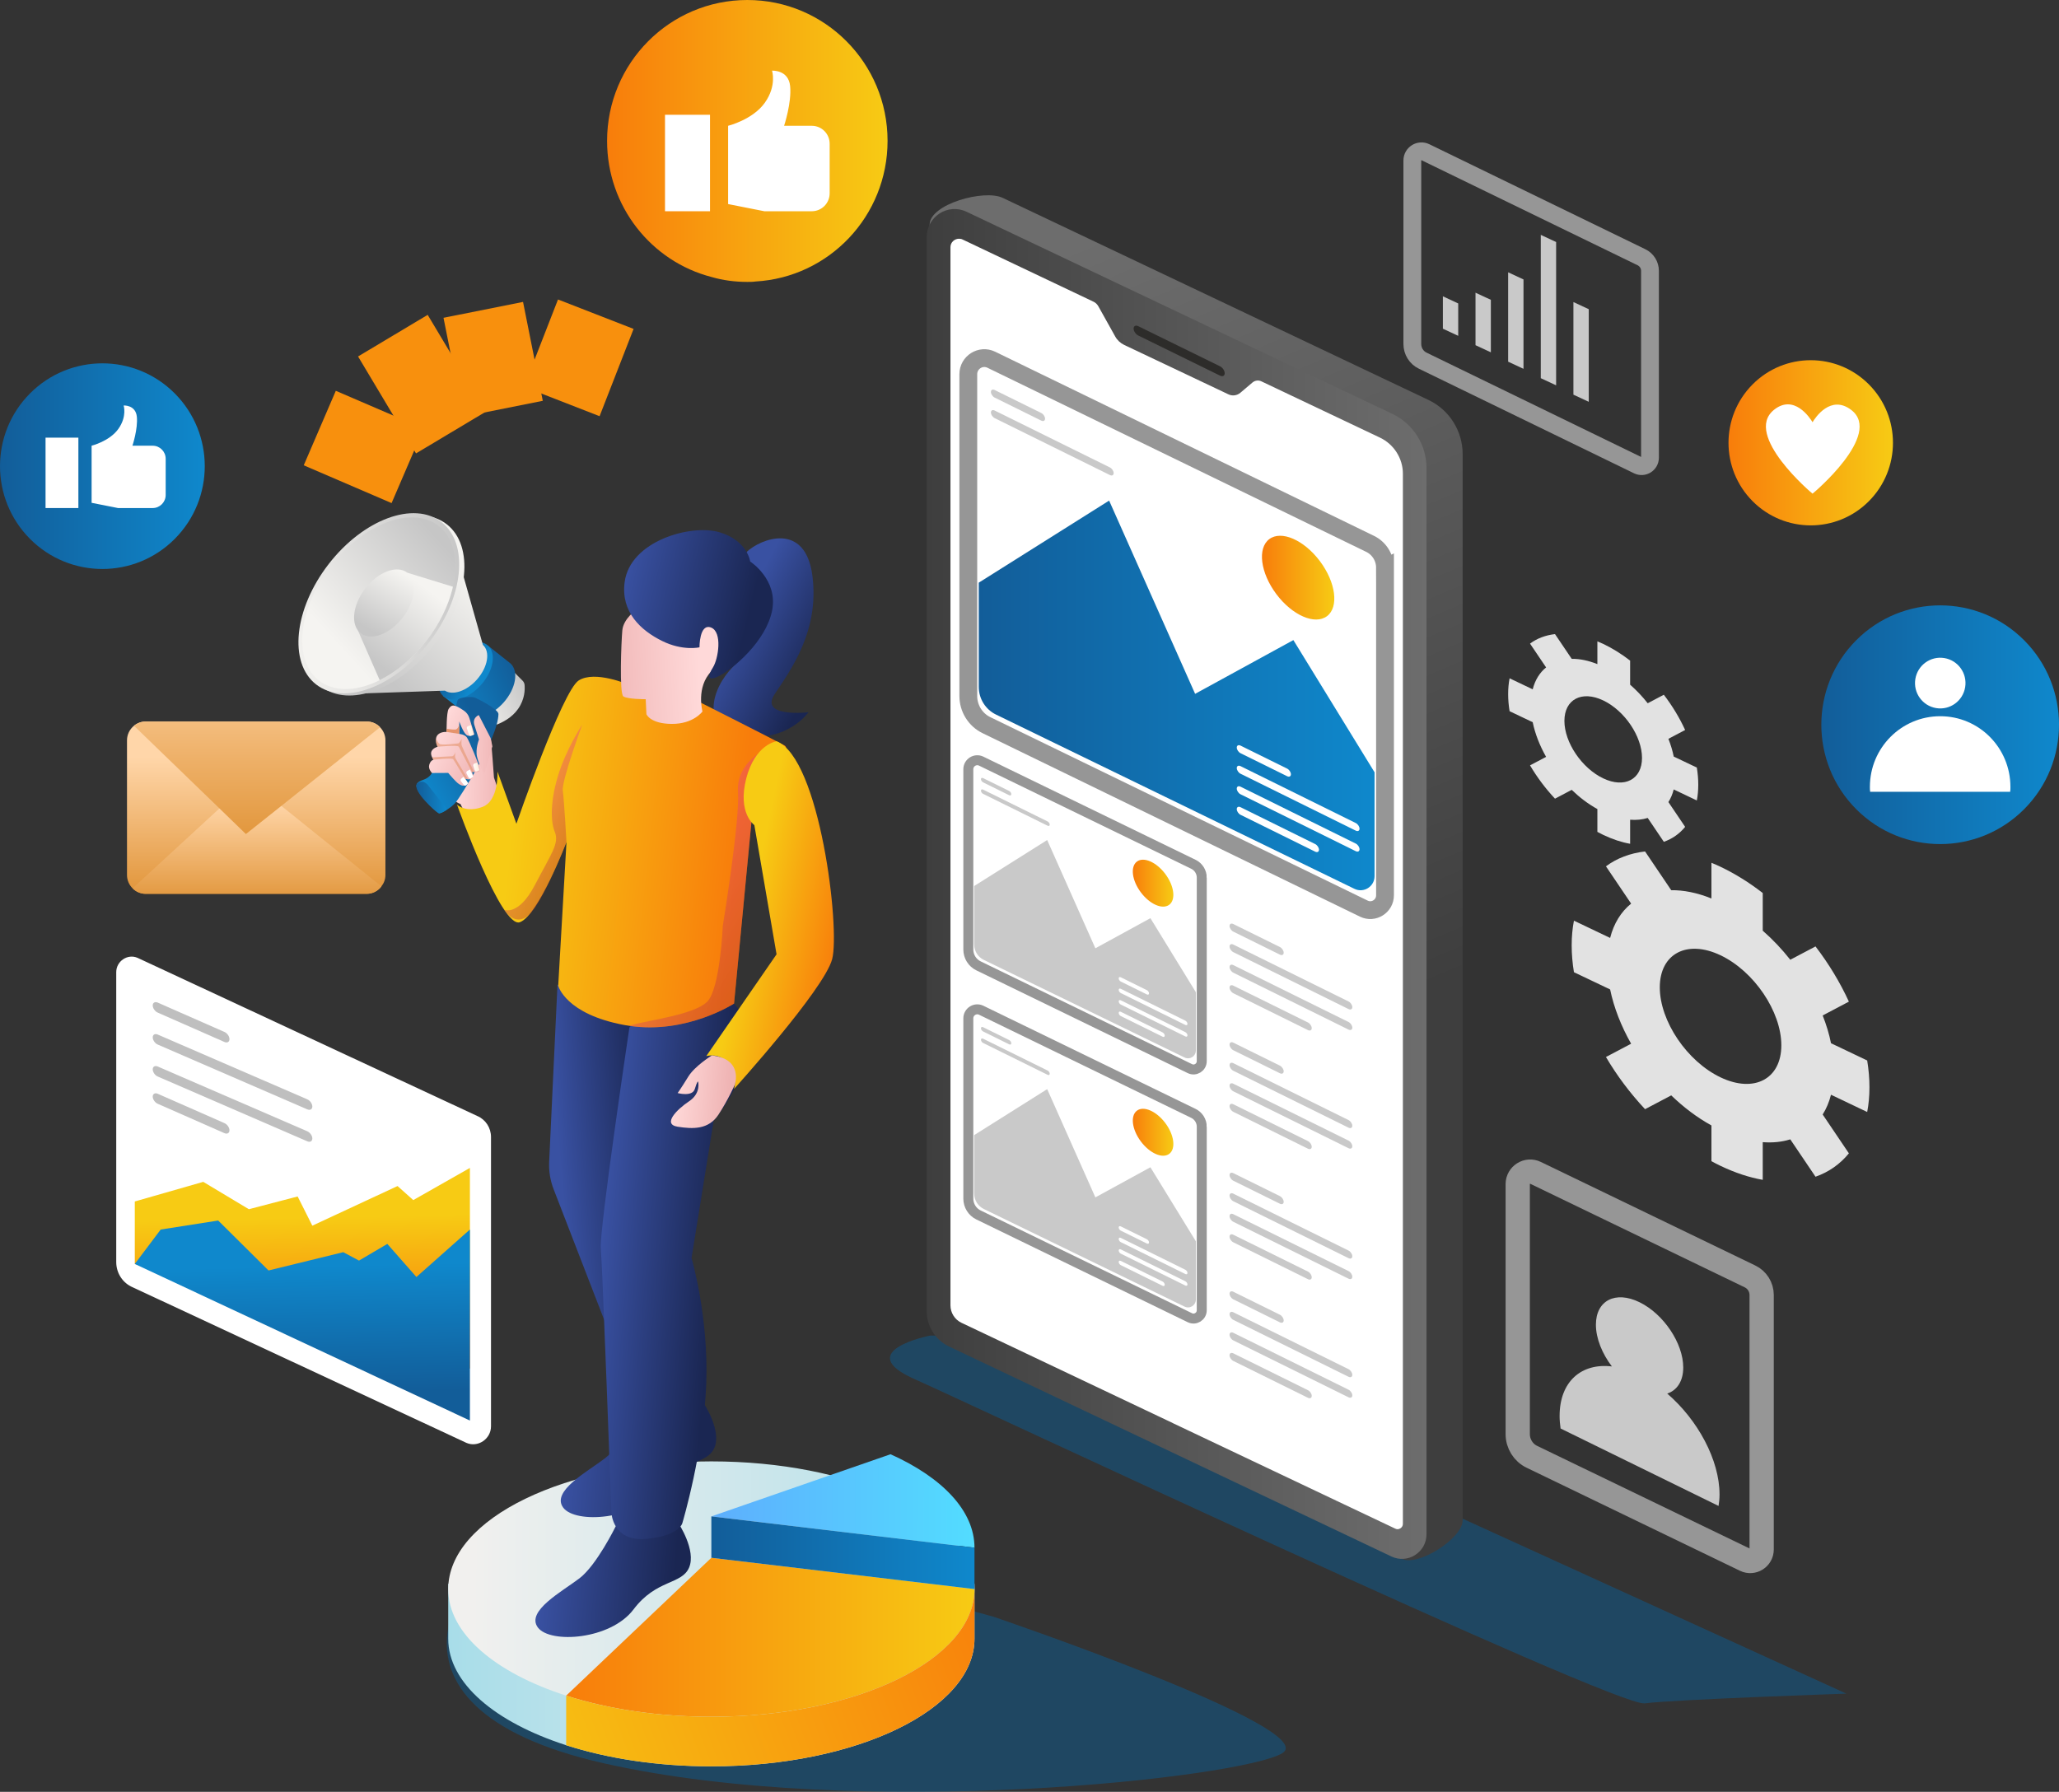 <svg xmlns="http://www.w3.org/2000/svg" width="347" height="302" viewBox="0 0 347 302" fill="none"><rect x="0" y="0" width="347" height="302" fill="#333333" stroke="none"/><g clip-path="url(#clip0_28_1837)"><path d="M258.304 121.726C258.707 123.681 259.49 125.673 260.563 127.566L257.853 128.995C259.027 130.991 260.455 132.897 262.061 134.61L264.877 133.124C266.205 134.406 267.663 135.513 269.204 136.361V140.207C269.531 140.387 269.856 140.555 270.188 140.712C271.765 141.464 273.282 141.962 274.723 142.214V138.159C275.796 138.242 276.792 138.139 277.687 137.858L280.402 141.879C281.831 141.381 283.046 140.526 283.995 139.363L281.174 135.183C281.565 134.566 281.867 133.852 282.069 133.055L285.963 134.912C286.123 134.089 286.206 133.2 286.206 132.253C286.206 131.305 286.123 130.343 285.963 129.368L282.069 127.511C281.873 126.519 281.565 125.514 281.174 124.523L283.995 123.035C283.046 120.969 281.831 118.96 280.402 117.094L277.687 118.527C276.792 117.391 275.796 116.339 274.723 115.398V111.343C273.282 110.227 271.765 109.277 270.188 108.525C269.856 108.368 269.529 108.224 269.204 108.092V111.933C267.663 111.312 266.205 111.027 264.877 111.044L262.061 106.873C260.455 107.06 259.027 107.6 257.853 108.476L260.563 112.488C259.49 113.359 258.702 114.601 258.304 116.181L254.409 114.324C254.249 115.148 254.167 116.03 254.167 116.977C254.167 117.923 254.249 118.892 254.409 119.867L258.304 121.724V121.726ZM263.647 121.501C263.647 117.873 266.574 116.329 270.186 118.051C273.798 119.772 276.726 124.11 276.726 127.736C276.726 131.363 273.798 132.908 270.186 131.187C266.574 129.466 263.647 125.128 263.647 121.501Z" fill="url(#paint0_linear_28_1837)"></path><path d="M271.353 166.764C271.984 169.825 273.21 172.946 274.891 175.912L270.648 178.15C272.485 181.275 274.724 184.262 277.239 186.945L281.649 184.618C283.729 186.625 286.012 188.358 288.426 189.686V195.711C288.938 195.991 289.447 196.253 289.968 196.502C292.438 197.68 294.814 198.459 297.071 198.853V192.502C298.751 192.632 300.311 192.47 301.713 192.029L305.965 198.327C308.203 197.547 310.106 196.207 311.591 194.388L307.172 187.842C307.785 186.874 308.258 185.758 308.575 184.51L314.674 187.418C314.925 186.13 315.055 184.737 315.055 183.253C315.055 181.77 314.925 180.263 314.674 178.736L308.575 175.827C308.269 174.273 307.785 172.7 307.172 171.149L311.591 168.818C310.106 165.582 308.203 162.436 305.965 159.514L301.713 161.758C300.311 159.98 298.751 158.332 297.071 156.86V150.509C294.814 148.761 292.438 147.274 289.968 146.096C289.449 145.849 288.938 145.623 288.426 145.417V151.432C286.013 150.458 283.729 150.012 281.649 150.037L277.239 143.505C274.724 143.797 272.485 144.642 270.648 146.013L274.891 152.298C273.21 153.661 271.976 155.608 271.353 158.082L265.253 155.173C265.003 156.461 264.873 157.845 264.873 159.328C264.873 160.812 265.003 162.328 265.253 163.856L271.353 166.764ZM279.722 166.413C279.722 160.731 284.308 158.311 289.964 161.008C295.62 163.705 300.206 170.497 300.206 176.179C300.206 181.86 295.62 184.28 289.964 181.583C284.308 178.886 279.722 172.094 279.722 166.413Z" fill="url(#paint1_linear_28_1837)"></path><path opacity="0.5" d="M156.746 225.104C156.746 225.104 143.296 227.738 154.341 232.533C160.062 235.017 272.276 287.747 277.179 287.091C282.08 286.435 311.164 285.451 311.164 285.451L178.817 225.105H156.746V225.104Z" fill="url(#paint2_linear_28_1837)"></path><path d="M168.968 33.34L240.741 67.411C244.257 69.08 246.498 72.635 246.498 76.541V256.235C246.498 259.285 239.016 264.045 236.272 262.741L166.01 224.588C163.729 223.504 162.274 221.198 162.274 218.664L156.67 37.861C156.67 34.405 165.857 31.865 168.968 33.341V33.34Z" fill="url(#paint3_linear_28_1837)"></path><path d="M162.878 35.685L234.651 69.756C238.166 71.425 240.408 74.98 240.408 78.886V258.58C240.408 261.63 237.248 263.64 234.502 262.338L159.92 226.934C157.639 225.851 156.184 223.544 156.184 221.011V39.944C156.184 36.487 159.767 34.209 162.878 35.685Z" fill="url(#paint4_linear_28_1837)"></path><path d="M236.425 79.849V256.831C236.425 257.446 235.878 257.736 235.524 257.736C235.396 257.736 235.267 257.705 235.139 257.64L197.683 239.872L197.666 239.855L162.029 222.944C160.902 222.41 160.178 221.246 160.178 220.001V41.676C160.178 40.788 160.919 40.237 161.61 40.237C161.82 40.237 162.029 40.269 162.222 40.367L184.242 50.828C184.613 50.99 184.919 51.28 185.111 51.636L187.945 56.713C188.283 57.327 188.814 57.828 189.458 58.135L207.019 66.46C207.695 66.784 208.468 66.671 209.031 66.202L211.092 64.456C211.511 64.117 212.074 64.035 212.556 64.262L232.581 73.768C234.914 74.883 236.428 77.26 236.428 79.846L236.425 79.849Z" fill="white"></path><path d="M205.615 63.313L191.827 56.548C191.396 56.336 191.044 55.81 191.044 55.377C191.044 54.944 191.397 54.764 191.827 54.975L205.615 61.739C206.046 61.951 206.397 62.477 206.397 62.91C206.397 63.343 206.045 63.523 205.615 63.313Z" fill="#2D2C2A"></path><path d="M233.415 95.698V150.895C233.415 152.738 231.499 153.951 229.842 153.142L166.261 122.229C164.378 121.324 163.186 119.4 163.186 117.298V63.072C163.186 61.067 165.279 59.758 167.065 60.631L230.887 91.657C232.433 92.402 233.414 93.969 233.414 95.699L233.415 95.698Z" stroke="#969696" stroke-width="3" stroke-miterlimit="10"></path><path d="M231.652 130.162V147.668C231.652 149.419 229.832 150.571 228.258 149.803L167.87 120.443C166.08 119.582 164.949 117.756 164.949 115.759V98.207L186.919 84.372L201.412 116.942L217.969 107.882L231.652 130.163V130.162Z" fill="url(#paint5_linear_28_1837)"></path><path d="M223.642 103.846C225.669 102.311 225.132 98.163 222.443 94.579C219.753 90.996 215.93 89.335 213.904 90.87C211.877 92.404 212.414 96.553 215.103 100.137C217.793 103.72 221.615 105.381 223.642 103.846Z" fill="url(#paint6_linear_28_1837)"></path><path d="M175.484 70.891L167.633 67.014C167.282 66.841 166.995 66.411 166.995 66.058C166.995 65.705 167.282 65.56 167.633 65.733L175.484 69.61C175.835 69.783 176.121 70.213 176.121 70.566C176.121 70.919 175.835 71.064 175.484 70.891Z" fill="#C9C9C9"></path><path d="M187.047 80.064L167.633 70.475C167.282 70.302 166.995 69.871 166.995 69.519C166.995 69.166 167.282 69.02 167.633 69.193L187.047 78.782C187.398 78.955 187.685 79.385 187.685 79.738C187.685 80.091 187.398 80.237 187.047 80.064Z" fill="#C9C9C9"></path><path d="M216.919 130.826L209.068 126.949C208.717 126.776 208.431 126.346 208.431 125.993C208.431 125.64 208.717 125.495 209.068 125.668L216.919 129.545C217.27 129.718 217.557 130.148 217.557 130.501C217.557 130.854 217.27 130.999 216.919 130.826Z" fill="white"></path><path d="M228.482 139.997L209.068 130.408C208.717 130.235 208.431 129.805 208.431 129.452C208.431 129.099 208.717 128.954 209.068 129.127L228.482 138.716C228.834 138.889 229.12 139.319 229.12 139.672C229.12 140.025 228.834 140.17 228.482 139.997Z" fill="white"></path><path d="M228.482 143.459L209.068 133.87C208.717 133.697 208.431 133.267 208.431 132.914C208.431 132.561 208.717 132.416 209.068 132.589L228.482 142.178C228.834 142.351 229.12 142.781 229.12 143.134C229.12 143.487 228.834 143.632 228.482 143.459Z" fill="white"></path><path d="M221.647 143.542L209.068 137.329C208.717 137.156 208.431 136.726 208.431 136.373C208.431 136.02 208.717 135.875 209.068 136.048L221.647 142.261C221.998 142.434 222.285 142.864 222.285 143.217C222.285 143.57 221.998 143.715 221.647 143.542Z" fill="white"></path><path d="M202.529 147.928V178.849C202.529 179.881 201.456 180.561 200.528 180.108L164.911 162.792C163.856 162.284 163.189 161.207 163.189 160.03V129.653C163.189 128.529 164.361 127.796 165.363 128.286L201.116 145.666C201.981 146.082 202.532 146.961 202.532 147.93L202.529 147.928Z" stroke="#969696" stroke-width="1.68" stroke-miterlimit="10"></path><path d="M201.54 167.235V177.041C201.54 178.022 200.521 178.667 199.639 178.236L165.81 161.789C164.809 161.307 164.175 160.283 164.175 159.165V149.333L176.482 141.581L184.602 159.827L193.877 154.751L201.541 167.233L201.54 167.235Z" fill="#C9C9C9"></path><path d="M197.055 152.487C198.19 151.627 197.889 149.303 196.383 147.295C194.876 145.288 192.734 144.357 191.599 145.217C190.463 146.077 190.764 148.401 192.271 150.409C193.778 152.416 195.92 153.347 197.055 152.487Z" fill="url(#paint7_linear_28_1837)"></path><path d="M170.075 134.032L165.677 131.86C165.48 131.763 165.32 131.522 165.32 131.324C165.32 131.126 165.481 131.045 165.677 131.142L170.075 133.314C170.272 133.411 170.432 133.652 170.432 133.849C170.432 134.047 170.271 134.129 170.075 134.032Z" fill="#C9C9C9"></path><path d="M176.554 139.17L165.678 133.798C165.481 133.701 165.322 133.461 165.322 133.263C165.322 133.065 165.483 132.983 165.678 133.08L176.554 138.451C176.751 138.548 176.911 138.789 176.911 138.987C176.911 139.185 176.75 139.266 176.554 139.17Z" fill="#C9C9C9"></path><path d="M193.287 167.607L188.889 165.435C188.692 165.338 188.532 165.097 188.532 164.899C188.532 164.701 188.693 164.62 188.889 164.716L193.287 166.889C193.484 166.986 193.644 167.226 193.644 167.424C193.644 167.622 193.483 167.704 193.287 167.607Z" fill="white"></path><path d="M199.766 172.746L188.89 167.374C188.693 167.278 188.533 167.037 188.533 166.839C188.533 166.641 188.694 166.56 188.89 166.656L199.766 172.028C199.963 172.125 200.123 172.365 200.123 172.563C200.123 172.761 199.961 172.843 199.766 172.746Z" fill="white"></path><path d="M199.766 174.684L188.89 169.313C188.693 169.216 188.533 168.975 188.533 168.777C188.533 168.58 188.694 168.498 188.89 168.595L199.766 173.966C199.963 174.063 200.123 174.304 200.123 174.502C200.123 174.7 199.961 174.781 199.766 174.684Z" fill="white"></path><path d="M195.936 174.731L188.89 171.251C188.693 171.155 188.533 170.914 188.533 170.716C188.533 170.518 188.694 170.436 188.89 170.533L195.936 174.013C196.133 174.11 196.293 174.351 196.293 174.549C196.293 174.747 196.132 174.828 195.936 174.731Z" fill="white"></path><path d="M215.701 160.897L207.85 157.02C207.499 156.847 207.213 156.417 207.213 156.064C207.213 155.711 207.499 155.566 207.85 155.739L215.701 159.616C216.052 159.789 216.339 160.219 216.339 160.572C216.339 160.925 216.052 161.07 215.701 160.897Z" fill="#C9C9C9"></path><path d="M227.265 170.07L207.851 160.481C207.499 160.308 207.213 159.878 207.213 159.525C207.213 159.172 207.499 159.027 207.851 159.2L227.265 168.789C227.616 168.962 227.902 169.392 227.902 169.745C227.902 170.098 227.616 170.243 227.265 170.07Z" fill="#C9C9C9"></path><path d="M227.265 173.53L207.851 163.942C207.499 163.769 207.213 163.338 207.213 162.985C207.213 162.633 207.499 162.487 207.851 162.66L227.265 172.249C227.616 172.422 227.902 172.852 227.902 173.205C227.902 173.558 227.616 173.703 227.265 173.53Z" fill="#C9C9C9"></path><path d="M220.428 173.615L207.849 167.402C207.498 167.229 207.211 166.799 207.211 166.446C207.211 166.093 207.498 165.948 207.849 166.121L220.428 172.334C220.779 172.507 221.065 172.937 221.065 173.29C221.065 173.643 220.779 173.788 220.428 173.615Z" fill="#C9C9C9"></path><path d="M215.701 180.889L207.85 177.012C207.499 176.839 207.213 176.408 207.213 176.056C207.213 175.703 207.499 175.557 207.85 175.73L215.701 179.607C216.052 179.78 216.339 180.211 216.339 180.564C216.339 180.916 216.052 181.062 215.701 180.889Z" fill="#C9C9C9"></path><path d="M227.265 190.061L207.851 180.472C207.499 180.299 207.213 179.869 207.213 179.516C207.213 179.163 207.499 179.018 207.851 179.191L227.265 188.78C227.616 188.953 227.902 189.383 227.902 189.736C227.902 190.089 227.616 190.234 227.265 190.061Z" fill="#C9C9C9"></path><path d="M227.265 193.522L207.851 183.933C207.499 183.76 207.213 183.33 207.213 182.977C207.213 182.624 207.499 182.479 207.851 182.652L227.265 192.24C227.616 192.413 227.902 192.844 227.902 193.196C227.902 193.549 227.616 193.695 227.265 193.522Z" fill="#C9C9C9"></path><path d="M220.428 193.606L207.849 187.393C207.498 187.22 207.211 186.79 207.211 186.437C207.211 186.084 207.498 185.939 207.849 186.112L220.428 192.325C220.779 192.498 221.065 192.928 221.065 193.281C221.065 193.634 220.779 193.779 220.428 193.606Z" fill="#C9C9C9"></path><path d="M202.529 189.912V220.833C202.529 221.865 201.456 222.544 200.528 222.092L164.911 204.775C163.856 204.267 163.189 203.191 163.189 202.013V171.636C163.189 170.513 164.361 169.779 165.363 170.269L201.116 187.649C201.981 188.066 202.532 188.944 202.532 189.913L202.529 189.912Z" stroke="#969696" stroke-width="1.68" stroke-miterlimit="10"></path><path d="M201.54 209.218V219.024C201.54 220.005 200.521 220.65 199.639 220.22L165.81 203.772C164.809 203.29 164.175 202.267 164.175 201.149V191.316L176.482 183.565L184.602 201.81L193.877 196.735L201.541 209.217L201.54 209.218Z" fill="#C9C9C9"></path><path d="M197.057 194.469C198.193 193.609 197.892 191.285 196.385 189.277C194.878 187.27 192.736 186.339 191.601 187.199C190.465 188.059 190.766 190.383 192.273 192.391C193.78 194.398 195.922 195.329 197.057 194.469Z" fill="url(#paint8_linear_28_1837)"></path><path d="M170.075 176.015L165.677 173.843C165.48 173.746 165.32 173.506 165.32 173.308C165.32 173.11 165.481 173.028 165.677 173.125L170.075 175.297C170.272 175.394 170.432 175.635 170.432 175.833C170.432 176.031 170.271 176.112 170.075 176.015Z" fill="#C9C9C9"></path><path d="M176.554 181.153L165.678 175.782C165.481 175.685 165.322 175.444 165.322 175.246C165.322 175.048 165.483 174.967 165.678 175.063L176.554 180.435C176.751 180.532 176.911 180.772 176.911 180.97C176.911 181.168 176.75 181.25 176.554 181.153Z" fill="#C9C9C9"></path><path d="M193.287 209.59L188.889 207.418C188.692 207.321 188.532 207.08 188.532 206.882C188.532 206.684 188.693 206.603 188.889 206.7L193.287 208.872C193.484 208.969 193.644 209.21 193.644 209.408C193.644 209.605 193.483 209.687 193.287 209.59Z" fill="white"></path><path d="M199.766 214.728L188.89 209.356C188.693 209.259 188.533 209.019 188.533 208.821C188.533 208.623 188.694 208.541 188.89 208.638L199.766 214.01C199.963 214.106 200.123 214.347 200.123 214.545C200.123 214.743 199.961 214.825 199.766 214.728Z" fill="white"></path><path d="M199.766 216.668L188.89 211.296C188.693 211.199 188.533 210.959 188.533 210.761C188.533 210.563 188.694 210.481 188.89 210.578L199.766 215.95C199.963 216.046 200.123 216.287 200.123 216.485C200.123 216.683 199.961 216.765 199.766 216.668Z" fill="white"></path><path d="M195.936 216.715L188.89 213.235C188.693 213.138 188.533 212.897 188.533 212.699C188.533 212.501 188.694 212.42 188.89 212.517L195.936 215.997C196.133 216.094 196.293 216.334 196.293 216.532C196.293 216.73 196.132 216.812 195.936 216.715Z" fill="white"></path><path d="M215.701 202.881L207.85 199.004C207.499 198.831 207.213 198.4 207.213 198.048C207.213 197.695 207.499 197.549 207.85 197.722L215.701 201.599C216.052 201.772 216.339 202.203 216.339 202.556C216.339 202.908 216.052 203.054 215.701 202.881Z" fill="#C9C9C9"></path><path d="M227.265 212.053L207.851 202.464C207.499 202.291 207.213 201.861 207.213 201.508C207.213 201.155 207.499 201.01 207.851 201.183L227.265 210.772C227.616 210.945 227.902 211.375 227.902 211.728C227.902 212.081 227.616 212.226 227.265 212.053Z" fill="#C9C9C9"></path><path d="M227.265 215.514L207.851 205.925C207.499 205.752 207.213 205.322 207.213 204.969C207.213 204.616 207.499 204.471 207.851 204.644L227.265 214.232C227.616 214.405 227.902 214.836 227.902 215.189C227.902 215.541 227.616 215.687 227.265 215.514Z" fill="#C9C9C9"></path><path d="M220.428 215.598L207.849 209.385C207.498 209.212 207.211 208.782 207.211 208.429C207.211 208.076 207.498 207.931 207.849 208.104L220.428 214.317C220.779 214.49 221.065 214.92 221.065 215.273C221.065 215.626 220.779 215.771 220.428 215.598Z" fill="#C9C9C9"></path><path d="M215.701 222.872L207.85 218.995C207.499 218.822 207.213 218.392 207.213 218.039C207.213 217.686 207.499 217.541 207.85 217.714L215.701 221.591C216.052 221.764 216.339 222.194 216.339 222.547C216.339 222.9 216.052 223.045 215.701 222.872Z" fill="#C9C9C9"></path><path d="M227.265 232.044L207.851 222.456C207.499 222.283 207.213 221.852 207.213 221.5C207.213 221.147 207.499 221.001 207.851 221.174L227.265 230.763C227.616 230.936 227.902 231.366 227.902 231.719C227.902 232.072 227.616 232.217 227.265 232.044Z" fill="#C9C9C9"></path><path d="M227.265 235.505L207.851 225.916C207.499 225.743 207.213 225.313 207.213 224.96C207.213 224.607 207.499 224.462 207.851 224.635L227.265 234.224C227.616 234.397 227.902 234.827 227.902 235.18C227.902 235.533 227.616 235.678 227.265 235.505Z" fill="#C9C9C9"></path><path d="M220.428 235.589L207.849 229.377C207.498 229.204 207.211 228.773 207.211 228.421C207.211 228.068 207.498 227.923 207.849 228.095L220.428 234.308C220.779 234.481 221.065 234.911 221.065 235.264C221.065 235.617 220.779 235.762 220.428 235.589Z" fill="#C9C9C9"></path><path opacity="0.5" d="M167.51 272.515C167.51 272.515 222.805 291.326 216.127 295.472C209.449 299.617 144.792 306.872 101.801 297.199C58.81 287.525 78.127 261.436 90.651 257.9C103.176 254.363 167.51 272.515 167.51 272.515Z" fill="url(#paint9_linear_28_1837)"></path><path d="M164.229 266.921V276.185C164.229 288.068 144.366 297.704 119.884 297.704C110.838 297.704 102.436 296.395 95.418 294.146C83.442 290.282 75.538 283.686 75.538 276.183V266.92H79.851C86.981 259.676 102.225 254.665 119.883 254.665C137.54 254.665 152.783 259.676 159.915 266.92H164.229V266.921Z" fill="url(#paint10_linear_28_1837)"></path><path d="M164.229 267.826C164.229 279.709 144.366 289.345 119.884 289.345C110.838 289.345 102.436 288.035 95.418 285.787C83.442 281.923 75.538 275.327 75.538 267.825C75.538 255.942 95.385 246.306 119.883 246.306C131.552 246.306 142.159 248.488 150.079 252.077C158.786 255.99 164.228 261.6 164.228 267.825L164.229 267.826Z" fill="url(#paint11_linear_28_1837)"></path><path d="M164.229 267.826C164.229 279.709 144.366 289.345 119.884 289.345C110.838 289.345 102.436 288.035 95.418 285.788L119.884 262.554L164.229 267.825V267.826Z" fill="url(#paint12_linear_28_1837)"></path><path d="M164.229 267.826V276.185C164.229 288.068 144.366 297.704 119.884 297.704C110.838 297.704 102.436 296.395 95.418 294.146V285.787C102.436 288.035 110.838 289.345 119.884 289.345C144.366 289.345 164.229 279.709 164.229 267.826Z" fill="url(#paint13_linear_28_1837)"></path><path d="M164.229 260.85L119.884 255.579L150.08 245.102C158.788 249.015 164.229 254.624 164.229 260.85Z" fill="url(#paint14_linear_28_1837)"></path><path d="M119.884 255.579V262.556L164.229 267.826V260.85L119.884 255.579Z" fill="url(#paint15_linear_28_1837)"></path><path d="M75.977 72.912L66.21 56.573" stroke="#F8900D" stroke-width="13.67" stroke-miterlimit="10"></path><path d="M84.772 68.892L81.445 52.224" stroke="#F8900D" stroke-width="13.67" stroke-miterlimit="10"></path><path d="M94.678 67.667L100.408 52.955" stroke="#F8900D" stroke-width="13.67" stroke-miterlimit="10"></path><path d="M68.694 78.514L53.891 72.146" stroke="#F8900D" stroke-width="13.67" stroke-miterlimit="10"></path><path d="M278.07 45.66V77.14C278.07 78.191 276.978 78.883 276.033 78.421L239.771 60.79C238.697 60.274 238.018 59.177 238.018 57.977V27.051C238.018 25.908 239.211 25.161 240.23 25.659L276.629 43.353C277.511 43.778 278.07 44.672 278.07 45.658V45.66Z" stroke="#969696" stroke-width="3" stroke-miterlimit="10"></path><path d="M245.751 56.6V51.141L243.167 49.94V55.398L245.751 56.6Z" fill="#C9C9C9"></path><path d="M251.252 59.38V50.533L248.666 49.332V58.179L251.252 59.38Z" fill="#C9C9C9"></path><path d="M256.751 62.161V47.097L254.165 45.895V60.959L256.751 62.161Z" fill="#C9C9C9"></path><path d="M262.25 64.941V40.788L259.666 39.585V63.74L262.25 64.941Z" fill="#C9C9C9"></path><path d="M267.749 67.721V52.112L265.165 50.911V66.52L267.749 67.721Z" fill="#C9C9C9"></path><path d="M280.98 234.878C282.624 234.329 283.674 232.787 283.674 230.484C283.674 226.402 280.379 221.477 276.315 219.485C272.251 217.492 268.956 219.186 268.956 223.268C268.956 225.571 270.006 228.142 271.649 230.304C266.508 229.692 262.837 232.843 262.837 238.669C262.837 239.356 262.905 240.056 263.002 240.761L289.625 253.815C289.723 253.205 289.79 252.57 289.79 251.885C289.79 246.058 286.119 239.306 280.978 234.878H280.98Z" fill="#C9C9C9"></path><path d="M296.889 218.271V261.151C296.889 262.583 295.401 263.526 294.113 262.897L258.17 245.536C256.707 244.834 255.781 243.338 255.781 241.705V199.579C255.781 198.021 257.407 197.004 258.795 197.682L294.926 215.13C296.126 215.709 296.889 216.926 296.889 218.27V218.271Z" stroke="#969696" stroke-width="4.09" stroke-miterlimit="10"></path><path d="M341.136 136.372C348.957 128.516 348.957 115.778 341.136 107.922C333.314 100.066 320.633 100.066 312.812 107.922C304.99 115.778 304.99 128.516 312.812 136.372C320.633 144.228 333.314 144.228 341.136 136.372Z" fill="url(#paint16_linear_28_1837)"></path><path d="M331.187 115.813C331.564 113.484 329.989 111.289 327.67 110.911C325.351 110.533 323.166 112.115 322.789 114.444C322.413 116.774 323.988 118.968 326.307 119.346C328.626 119.725 330.811 118.143 331.187 115.813Z" fill="white"></path><path d="M338.815 132.618C338.815 132.902 338.815 133.185 338.771 133.448H315.174C315.13 133.187 315.13 132.902 315.13 132.618C315.13 126.043 320.437 120.713 326.983 120.713C333.529 120.713 338.813 126.043 338.813 132.618H338.815Z" fill="white"></path><path d="M149.58 23.74C149.58 36.406 139.743 46.75 127.298 47.446C126.87 47.513 126.407 47.513 125.944 47.513C123.864 47.513 121.818 47.247 119.904 46.684C109.77 44.064 102.31 34.78 102.31 23.74C102.311 10.643 112.874 0 125.946 0C139.017 0 149.58 10.643 149.58 23.74Z" fill="url(#paint17_linear_28_1837)"></path><path d="M119.656 19.344H112.071V35.603H119.656V19.344Z" fill="white"></path><path d="M122.708 21.202C122.708 21.202 126.871 20.18 128.906 17.3C130.941 14.419 130.108 11.911 130.108 11.911C130.108 11.911 132.883 11.725 133.161 14.512C133.438 17.299 132.143 21.202 132.143 21.202H136.814C138.474 21.202 139.82 22.554 139.82 24.221V32.583C139.82 34.25 138.474 35.602 136.814 35.602H128.814L122.708 34.394V21.201V21.202Z" fill="white"></path><path d="M29.454 90.822C36.192 84.054 36.192 73.081 29.454 66.313C22.716 59.545 11.791 59.545 5.053 66.313C-1.685 73.081 -1.685 84.054 5.053 90.822C11.791 97.59 22.716 97.59 29.454 90.822Z" fill="url(#paint18_linear_28_1837)"></path><path d="M13.209 73.763H7.676V85.626H13.209V73.763Z" fill="white"></path><path d="M15.437 75.12C15.437 75.12 18.473 74.374 19.958 72.273C21.443 70.171 20.835 68.342 20.835 68.342C20.835 68.342 22.86 68.207 23.063 70.241C23.265 72.275 22.32 75.121 22.32 75.121H25.729C26.939 75.121 27.922 76.108 27.922 77.324V83.424C27.922 84.641 26.939 85.627 25.729 85.627H19.892L15.438 84.746V75.121L15.437 75.12Z" fill="white"></path><path d="M64.954 124.77V147.481C64.954 148.195 64.705 148.851 64.282 149.392C63.726 150.145 62.822 150.647 61.804 150.647H24.553C23.688 150.647 22.921 150.3 22.344 149.721C21.768 149.162 21.403 148.352 21.403 147.483V124.771C21.403 123.787 21.865 122.899 22.575 122.321C23.113 121.876 23.804 121.607 24.553 121.607H61.804C62.687 121.607 63.494 121.973 64.052 122.571C64.609 123.149 64.956 123.921 64.956 124.771L64.954 124.77Z" fill="url(#paint19_linear_28_1837)"></path><path d="M64.282 149.392C63.726 150.145 62.822 150.647 61.804 150.647H24.554C23.689 150.647 22.921 150.3 22.344 149.722L36.983 136.253L42.094 131.544L47.416 135.828L64.282 149.394V149.392Z" fill="url(#paint20_linear_28_1837)"></path><path d="M64.052 122.57L47.415 135.827L41.441 140.574L36.984 136.252L22.577 122.319C23.114 121.875 23.805 121.605 24.555 121.605H61.805C62.688 121.605 63.495 121.972 64.053 122.57H64.052Z" fill="url(#paint21_linear_28_1837)"></path><path d="M314.959 84.472C320.371 79.036 320.371 70.222 314.959 64.786C309.547 59.35 300.773 59.35 295.361 64.786C289.949 70.222 289.949 79.036 295.361 84.472C300.773 89.908 309.547 89.908 314.959 84.472Z" fill="url(#paint22_linear_28_1837)"></path><path d="M311.981 69.088C308.521 66.445 305.904 70.422 305.465 71.162C305.027 70.421 302.332 66.344 298.95 69.088C293.72 73.332 305.427 83.201 305.464 83.201C305.503 83.201 317.403 73.229 311.981 69.088Z" fill="white"></path><path d="M78.614 243.19L22.369 216.966C20.676 216.243 19.589 214.578 19.589 212.709V163.853C19.589 162.003 21.493 160.715 23.168 161.431L80.431 188.091C81.843 188.694 82.748 190.08 82.748 191.638V240.392C82.748 242.528 80.548 244.016 78.614 243.19Z" fill="white"></path><path d="M22.717 213.03V202.499L34.252 199.193L41.941 203.804L50.161 201.656L52.635 206.579L66.997 199.898L69.648 202.268L79.194 196.842V230.665L22.717 213.03Z" fill="url(#paint23_linear_28_1837)"></path><path d="M22.717 213.03L79.194 239.422V207.228L70.178 215.229L65.274 209.652L60.501 212.463L57.849 211.047L45.255 214.129L36.771 205.712L27.08 207.23L22.717 213.03Z" fill="url(#paint24_linear_28_1837)"></path><path opacity="0.69" d="M37.832 175.621L26.58 170.667C26.117 170.467 25.74 169.922 25.74 169.457C25.74 168.992 26.119 168.777 26.58 168.978L37.832 173.931C38.295 174.132 38.672 174.677 38.672 175.142C38.672 175.607 38.293 175.823 37.832 175.621Z" fill="#A3A3A3"></path><path opacity="0.69" d="M37.832 190.987L26.58 186.033C26.117 185.832 25.74 185.287 25.74 184.822C25.74 184.358 26.119 184.143 26.58 184.344L37.832 189.297C38.295 189.498 38.672 190.043 38.672 190.508C38.672 190.973 38.293 191.189 37.832 190.987Z" fill="#A3A3A3"></path><path opacity="0.69" d="M51.795 186.978L26.58 176.054C26.117 175.853 25.74 175.308 25.74 174.843C25.74 174.378 26.119 174.163 26.58 174.365L51.795 185.289C52.258 185.489 52.635 186.035 52.635 186.499C52.635 186.964 52.256 187.179 51.795 186.978Z" fill="#A3A3A3"></path><path opacity="0.69" d="M51.795 192.363L26.58 181.439C26.117 181.239 25.74 180.693 25.74 180.229C25.74 179.764 26.119 179.549 26.58 179.75L51.795 190.674C52.258 190.875 52.635 191.42 52.635 191.885C52.635 192.35 52.256 192.564 51.795 192.363Z" fill="#A3A3A3"></path><path d="M108.039 237.041C108.039 237.041 104.836 243.586 101.943 245.799C99.05 248.013 92.851 251.334 94.918 254.101C96.984 256.869 107.178 256.177 111.035 251.057C114.892 245.938 119.162 246.906 120.402 244.001C121.642 241.095 118.611 236.529 118.611 236.529L108.039 237.041Z" fill="url(#paint25_linear_28_1837)"></path><path d="M103.768 257.242C103.768 257.242 100.565 263.787 97.673 266.001C94.78 268.215 88.581 271.536 90.647 274.303C92.713 277.07 102.907 276.379 106.764 271.259C110.622 266.139 114.892 267.108 116.132 264.202C117.372 261.297 114.341 256.73 114.341 256.73L103.768 257.242Z" fill="url(#paint26_linear_28_1837)"></path><path d="M93.953 165.962L92.549 195.819C92.475 197.389 92.73 198.958 93.297 200.423L104.698 229.886C104.698 229.886 106.627 231.408 109.933 228.364C113.239 225.32 113.652 223.798 113.652 223.798C113.652 223.798 112.412 209.684 108.693 202.212C104.974 194.741 104.698 193.634 104.698 193.634L112.688 170.25L93.953 165.96V165.962Z" fill="url(#paint27_linear_28_1837)"></path><path d="M106.076 173.157C106.076 173.157 100.979 207.333 101.254 210.378C101.53 213.422 103.045 254.932 103.045 254.932C103.045 254.932 103.183 259.913 108.968 259.359C114.754 258.806 115.03 256.592 115.03 256.592C115.03 256.592 118.611 244.554 119.025 233.208C119.438 221.862 116.545 212.038 116.545 212.038L120.264 188.931C120.264 188.931 130.458 176.754 123.708 169.144C116.958 161.534 106.076 173.157 106.076 173.157Z" fill="url(#paint28_linear_28_1837)"></path><path d="M125.822 93.035C125.822 93.035 125.775 98.566 127.012 100.11C128.249 101.654 127.349 108.523 123.568 112.335C119.787 116.147 117.932 123.036 125.366 124.046C132.799 125.056 136.25 120.047 136.25 120.047C136.25 120.047 127.885 121.005 130.563 116.977C133.24 112.949 138.118 106.355 136.916 97.058C135.715 87.761 128.082 90.848 125.823 93.035H125.822Z" fill="url(#paint29_linear_28_1837)"></path><path d="M80.667 120.662L82.431 121.951C82.799 122.221 83.276 122.289 83.703 122.13C84.629 121.782 86.249 120.998 87.312 119.483C88.457 117.85 88.477 116.201 88.407 115.437C88.382 115.17 88.268 114.922 88.079 114.734L85.456 112.102L80.665 120.662H80.667Z" fill="url(#paint30_linear_28_1837)"></path><path d="M86.009 111.795C85.947 111.74 85.878 111.693 85.811 111.644L85.813 111.64L82.226 108.805L74.691 117.319L78.474 120.307C79.928 121.605 82.795 120.753 84.875 118.402C86.955 116.051 87.464 113.093 86.009 111.794V111.795Z" fill="url(#paint31_linear_28_1837)"></path><path d="M81.093 115.407C83.174 113.057 83.681 110.098 82.227 108.799C80.773 107.5 77.907 108.353 75.826 110.704C73.746 113.054 73.238 116.013 74.692 117.312C76.147 118.611 79.013 117.758 81.093 115.407Z" fill="url(#paint32_linear_28_1837)"></path><path d="M81.382 108.691L77.387 94.56L61.651 116.852L74.979 116.405C76.323 117.261 78.655 116.476 80.379 114.529C82.216 112.452 82.665 109.839 81.38 108.691H81.382Z" fill="url(#paint33_linear_28_1837)"></path><path d="M73.178 108.643C79.021 101.093 79.971 92.016 75.3 88.369C70.63 84.722 62.106 87.886 56.263 95.437C50.42 102.987 49.47 112.064 54.141 115.711C58.811 119.358 67.334 116.193 73.178 108.643Z" fill="url(#paint34_linear_28_1837)"></path><path d="M72.299 108.282C78.142 100.732 79.093 91.654 74.422 88.008C69.751 84.361 61.228 87.525 55.385 95.075C49.542 102.625 48.591 111.702 53.262 115.349C57.933 118.996 66.456 115.832 72.299 108.282Z" fill="url(#paint35_linear_28_1837)"></path><path d="M71.896 107.955C69.559 110.977 66.769 113.263 63.99 114.64C63.736 114.767 63.48 114.886 63.228 114.994C59.658 116.558 56.168 116.577 53.758 114.697C49.307 111.22 50.212 102.574 55.78 95.379C61.342 88.181 69.466 85.166 73.915 88.645C76.555 90.703 77.314 94.578 76.327 98.888C76.307 98.992 76.286 99.094 76.26 99.195C75.553 102.071 74.086 105.124 71.896 107.955Z" fill="url(#paint36_linear_28_1837)"></path><path d="M71.896 107.955C69.559 110.977 66.769 113.263 63.99 114.64L60.31 106.235L68.653 96.53L76.327 98.89C76.307 98.993 76.286 99.096 76.26 99.197C75.553 102.072 74.086 105.126 71.896 107.957V107.955Z" fill="url(#paint37_linear_28_1837)"></path><path d="M67.869 104.092C70.046 101.279 70.4 97.897 68.66 96.539C66.92 95.18 63.744 96.359 61.568 99.171C59.391 101.984 59.037 105.366 60.777 106.724C62.517 108.083 65.692 106.904 67.869 104.092Z" fill="url(#paint38_linear_28_1837)"></path><path d="M83.247 131.047C83.247 131.047 82.802 124.727 82.69 124.4C82.579 124.074 80.883 121.079 80.883 121.079C80.883 121.079 79.843 121.557 80.128 122.646C80.413 123.735 80.724 124.631 80.724 124.631C80.724 124.631 79.336 127.094 79.486 128.463C79.636 129.833 75.603 132.109 75.66 133.459C75.718 134.81 77.618 135.522 77.618 135.522C77.618 135.522 80.164 141.518 82.781 139.265C83.409 138.725 84.124 138.292 84.411 137.92C85.32 136.738 83.247 131.049 83.247 131.049V131.047Z" fill="url(#paint39_linear_28_1837)"></path><path d="M72.804 130.282C72.804 130.282 72.41 131.053 71.398 131.407C70.387 131.76 69.795 132.118 70.487 133.299C71.18 134.48 73.711 137.127 74.05 137.093C74.389 137.058 76.126 136.114 76.843 135.196C77.559 134.277 83.933 124.439 84.002 120.349C84.016 119.537 80.55 117.8 80.059 117.586C79.569 117.371 77.392 117.458 77.13 118.002C76.869 118.546 75.741 124.804 75.032 126.481C74.323 128.158 72.804 130.282 72.804 130.282Z" fill="url(#paint40_linear_28_1837)"></path><path d="M72.803 130.282C72.803 130.282 72.122 129.632 72.346 128.882C72.569 128.132 73.05 128.046 73.05 128.046C73.05 128.046 72.441 127.201 72.721 126.623C73.001 126.044 73.751 125.859 73.751 125.859C73.751 125.859 73.184 124.749 73.651 124.007C74.118 123.266 75.261 123.364 75.261 123.364C75.261 123.364 75.229 120.045 75.611 119.48C75.993 118.915 76.287 118.755 77.004 119.075C77.351 119.23 77.803 119.515 78.175 119.766C78.62 120.067 78.949 120.509 79.106 121.026L79.941 123.771C79.941 123.771 79.126 124.317 78.564 123.822C78.004 123.328 77.403 121.597 77.403 121.597L77.385 123.693C77.385 123.693 78.318 123.76 78.691 124.301C79.064 124.842 80.833 129.08 80.859 129.563C80.886 130.046 80.742 130.143 80.237 130.147C79.733 130.151 79.533 130.107 79.533 130.107C79.533 130.107 79.952 130.895 79.552 131.212C79.153 131.529 78.359 131.227 78.359 131.227C78.359 131.227 79.093 131.972 78.595 132.283C78.096 132.594 77.512 132.39 76.83 131.701C76.148 131.012 75.534 130.27 75.534 130.27L72.803 130.285V130.282Z" fill="url(#paint41_linear_28_1837)"></path><path d="M75.26 123.364L77.385 123.691L77.399 122.112C77.399 122.112 77.198 122.903 76.781 122.957C76.363 123.011 75.261 122.831 75.261 122.831V123.363L75.26 123.364Z" fill="#E5946C"></path><path opacity="0.6" d="M73.75 125.859C73.75 125.859 77.146 125.525 77.325 125.855C77.504 126.184 79.533 130.105 79.533 130.105L79.899 130.13C79.899 130.13 78.02 126.206 77.845 125.755C77.671 125.304 77.825 124.537 77.825 124.537C77.825 124.537 77.421 125.29 77.231 125.293C77.041 125.296 74.439 125.671 74.045 125.358C73.651 125.045 73.502 124.375 73.502 124.375C73.502 124.375 73.331 125.283 73.75 125.86V125.859Z" fill="#E5946C"></path><path opacity="0.6" d="M73.05 128.046C73.05 128.046 76.17 127.706 76.364 127.948C76.559 128.19 78.359 131.225 78.359 131.225L78.88 131.345C78.88 131.345 76.87 128.046 76.74 127.761C76.61 127.476 76.761 126.769 76.761 126.769C76.761 126.769 76.498 127.467 76.191 127.465C75.884 127.464 72.821 127.639 72.821 127.639L73.051 128.046H73.05Z" fill="#E5946C"></path><path d="M82.984 125.79L82.69 124.4L80.69 120.525C80.69 120.525 79.538 120.934 79.961 122.246C80.384 123.558 80.724 124.631 80.724 124.631C80.724 124.631 80.081 126.216 80.398 127.562C80.723 128.946 81.603 130.473 81.603 130.473L82.984 125.791V125.79Z" fill="url(#paint42_linear_28_1837)"></path><path d="M79.358 122.216L78.883 122.382C78.724 122.437 78.636 122.607 78.684 122.768C78.814 123.199 79.062 123.967 79.191 124.016C79.372 124.082 79.84 123.801 79.84 123.801L79.358 122.216Z" fill="url(#paint43_linear_28_1837)"></path><path d="M80.43 128.517L79.954 128.683C79.796 128.738 79.708 128.908 79.756 129.069C79.886 129.501 80.022 129.972 80.151 130.021C80.332 130.087 80.8 129.806 80.8 129.806L80.43 128.517Z" fill="url(#paint44_linear_28_1837)"></path><path d="M79.194 129.696L78.75 129.938C78.603 130.018 78.542 130.201 78.617 130.351C78.814 130.755 79.023 131.198 79.158 131.225C79.347 131.261 79.764 130.905 79.764 130.905L79.194 129.694V129.696Z" fill="url(#paint45_linear_28_1837)"></path><path d="M78.118 130.92L77.731 131.245C77.602 131.355 77.58 131.544 77.681 131.677C77.954 132.034 78.246 132.427 78.384 132.426C78.576 132.423 78.916 131.993 78.916 131.993L78.118 130.92Z" fill="url(#paint46_linear_28_1837)"></path><path d="M70.294 132.059C70.294 132.059 71.232 131.118 72.258 132.499C73.284 133.88 75.49 136.365 75.278 136.492C75.066 136.621 74.298 137.192 73.884 137.032C73.469 136.871 69.367 133.242 70.294 132.059Z" fill="url(#paint47_linear_28_1837)"></path><path d="M126.654 138.377L123.707 169.144C123.707 169.144 115.732 174.32 106.136 172.905C105.847 172.869 105.57 172.821 105.281 172.772C95.276 170.933 94.076 166.135 94.076 166.135L95.469 141.909C95.469 141.909 90.761 154.27 87.618 155.431C84.535 156.579 77.227 136.202 77.011 135.585C77.168 135.802 78.733 137 81.346 135.983C84.104 134.919 83.838 130.033 83.838 130.033L87.028 138.838C87.028 138.838 94.77 116.428 97.528 114.686C100.273 112.931 105.981 115.411 105.981 115.411L111.013 116.415L111.531 119.16C111.531 119.16 108.918 120.224 113.59 120.599C118.249 120.974 117.949 118.35 117.949 118.35C117.949 118.35 130.496 124.687 132.241 125.654C133.999 126.61 126.654 138.377 126.654 138.377Z" fill="url(#paint48_linear_28_1837)"></path><path d="M107.335 102.685C107.335 102.685 105.066 104.233 104.881 106.222C104.697 108.21 104.366 116.879 105.045 117.368C105.724 117.857 108.818 117.849 108.818 117.849L108.941 120.377C108.941 120.377 109.582 121.998 113.238 122.009C116.894 122.02 118.385 119.916 118.385 119.916C118.385 119.916 117.267 115.808 119.894 113.128C122.521 110.447 125.421 103.417 122.627 101.444C119.833 99.471 107.335 102.686 107.335 102.686V102.685Z" fill="url(#paint49_linear_28_1837)"></path><path d="M105.27 98.106C104.599 103.175 108.013 106.245 111.538 108.007C115.063 109.768 117.883 109.1 117.883 109.1C117.883 109.1 117.854 105.028 119.818 105.76C121.783 106.491 121.073 111.038 120.145 112.502C119.215 113.967 119.16 114.997 121.335 113.861C123.51 112.725 129.071 108.144 130.122 102.917C131.173 97.69 126.423 94.636 126.423 94.636C126.423 94.636 125.988 91.097 121.223 89.698C116.457 88.299 106.193 91.145 105.271 98.106H105.27Z" fill="url(#paint50_linear_28_1837)"></path><path opacity="0.39" d="M98.129 122.113C98.129 122.113 94.609 131.674 94.845 133.281C95.08 134.886 95.466 141.913 95.466 141.913C95.466 141.913 91.471 152.233 89.086 154.266C86.702 156.298 84.987 153.345 84.987 153.345C84.987 153.345 87.395 154.419 90.138 149.168C92.88 143.917 94.291 142.14 93.507 140.235C92.723 138.33 92.813 134.872 93.989 130.923C95.382 126.25 98.13 122.116 98.13 122.116L98.129 122.113Z" fill="url(#paint51_linear_28_1837)"></path><path opacity="0.39" d="M125.691 132.136C125.799 135.208 126.653 138.377 126.653 138.377L123.707 169.144C123.707 169.144 115.732 174.32 106.136 172.905C106.197 172.856 106.293 172.808 106.426 172.772C109.328 171.938 116.973 171.019 119.164 168.853C121.368 166.688 121.813 156.046 121.813 156.046C121.813 156.046 124.703 138.364 124.378 133.418C124.065 128.616 128.808 126.366 129.097 126.246C128.844 126.452 125.582 129.185 125.689 132.136H125.691Z" fill="url(#paint52_linear_28_1837)"></path><path d="M130.873 124.932C130.873 124.932 127.26 125.413 125.76 131.227C124.259 137.043 127.13 139.067 127.13 139.067L130.872 160.842L119.025 178C119.025 178 121.366 177.308 122.882 179.383C124.397 181.459 123.708 183.534 123.708 183.534C123.708 183.534 138.861 166.792 140.239 161.672C141.617 156.553 138.177 127.764 130.874 124.932H130.873Z" fill="url(#paint53_linear_28_1837)"></path><path d="M119.968 177.889C119.968 177.889 117.096 179.66 115.994 181.459C114.892 183.258 114.203 184.226 114.203 184.226C114.203 184.226 116.683 184.918 117.096 183.534C117.509 182.151 117.647 182.289 117.647 182.289C117.647 182.289 118.198 184.226 116.132 185.61C114.066 186.993 111.586 189.484 114.203 189.899C116.821 190.314 119.43 190.385 121.087 187.858C122.744 185.333 123.843 182.798 123.843 182.798C123.843 182.798 125.322 178.47 119.968 177.889Z" fill="url(#paint54_linear_28_1837)"></path></g><defs><linearGradient id="paint0_linear_28_1837" x1="181.996" y1="240.842" x2="161.261" y2="302.619" gradientUnits="userSpaceOnUse"><stop stop-color="#E2E2E2"></stop><stop offset="1" stop-color="#F7F7F6"></stop></linearGradient><linearGradient id="paint1_linear_28_1837" x1="197.156" y1="244.307" x2="176.421" y2="306.083" gradientUnits="userSpaceOnUse"><stop stop-color="#E2E2E2"></stop><stop offset="1" stop-color="#F7F7F6"></stop></linearGradient><linearGradient id="paint2_linear_28_1837" x1="149.986" y1="256.099" x2="311.164" y2="256.099" gradientUnits="userSpaceOnUse"><stop stop-color="#0C5C93"></stop><stop offset="1" stop-color="#0C5C93"></stop></linearGradient><linearGradient id="paint3_linear_28_1837" x1="216.706" y1="176.71" x2="162.853" y2="49.029" gradientUnits="userSpaceOnUse"><stop stop-color="#3E3E3E"></stop><stop offset="1" stop-color="#6D6D6D"></stop></linearGradient><linearGradient id="paint4_linear_28_1837" x1="156.184" y1="148.984" x2="240.408" y2="148.984" gradientUnits="userSpaceOnUse"><stop stop-color="#3E3E3E"></stop><stop offset="1" stop-color="#6D6D6D"></stop></linearGradient><linearGradient id="paint5_linear_28_1837" x1="164.951" y1="117.207" x2="231.652" y2="117.207" gradientUnits="userSpaceOnUse"><stop stop-color="#125D99"></stop><stop offset="1" stop-color="#0F88CC"></stop></linearGradient><linearGradient id="paint6_linear_28_1837" x1="212.671" y1="97.37" x2="224.865" y2="97.37" gradientUnits="userSpaceOnUse"><stop stop-color="#F87D0B"></stop><stop offset="1" stop-color="#F7CB14"></stop></linearGradient><linearGradient id="paint7_linear_28_1837" x1="190.904" y1="148.862" x2="197.735" y2="148.862" gradientUnits="userSpaceOnUse"><stop stop-color="#F87D0B"></stop><stop offset="1" stop-color="#F7CB14"></stop></linearGradient><linearGradient id="paint8_linear_28_1837" x1="190.905" y1="190.844" x2="197.736" y2="190.844" gradientUnits="userSpaceOnUse"><stop stop-color="#F87D0B"></stop><stop offset="1" stop-color="#F7CB14"></stop></linearGradient><linearGradient id="paint9_linear_28_1837" x1="75.299" y1="279.721" x2="216.686" y2="279.721" gradientUnits="userSpaceOnUse"><stop stop-color="#0C5C93"></stop><stop offset="1" stop-color="#0C5C93"></stop></linearGradient><linearGradient id="paint10_linear_28_1837" x1="75.538" y1="276.185" x2="164.229" y2="276.185" gradientUnits="userSpaceOnUse"><stop stop-color="#A8DDE9"></stop><stop offset="1" stop-color="#F1F0EE"></stop></linearGradient><linearGradient id="paint11_linear_28_1837" x1="173.28" y1="268.034" x2="79.645" y2="267.674" gradientUnits="userSpaceOnUse"><stop stop-color="#A8DDE9"></stop><stop offset="1" stop-color="#F1F0EE"></stop></linearGradient><linearGradient id="paint12_linear_28_1837" x1="95.418" y1="275.951" x2="164.229" y2="275.951" gradientUnits="userSpaceOnUse"><stop stop-color="#F87D0B"></stop><stop offset="1" stop-color="#F7CB14"></stop></linearGradient><linearGradient id="paint13_linear_28_1837" x1="171.676" y1="270.307" x2="80.65" y2="304.621" gradientUnits="userSpaceOnUse"><stop stop-color="#F87D0B"></stop><stop offset="1" stop-color="#F7CB14"></stop></linearGradient><linearGradient id="paint14_linear_28_1837" x1="173.337" y1="253.039" x2="79.702" y2="252.679" gradientUnits="userSpaceOnUse"><stop stop-color="#50E6FF"></stop><stop offset="1" stop-color="#6884FC"></stop></linearGradient><linearGradient id="paint15_linear_28_1837" x1="119.884" y1="261.703" x2="164.229" y2="261.703" gradientUnits="userSpaceOnUse"><stop stop-color="#125D99"></stop><stop offset="1" stop-color="#0F88CC"></stop></linearGradient><linearGradient id="paint16_linear_28_1837" x1="306.945" y1="122.148" x2="347" y2="122.148" gradientUnits="userSpaceOnUse"><stop stop-color="#125D99"></stop><stop offset="1" stop-color="#0F88CC"></stop></linearGradient><linearGradient id="paint17_linear_28_1837" x1="102.311" y1="23.756" x2="149.58" y2="23.756" gradientUnits="userSpaceOnUse"><stop stop-color="#F87D0B"></stop><stop offset="1" stop-color="#F7CB14"></stop></linearGradient><linearGradient id="paint18_linear_28_1837" x1="-0" y1="78.567" x2="34.507" y2="78.567" gradientUnits="userSpaceOnUse"><stop stop-color="#125D99"></stop><stop offset="1" stop-color="#0F88CC"></stop></linearGradient><linearGradient id="paint19_linear_28_1837" x1="43.178" y1="127.591" x2="43.178" y2="150.096" gradientUnits="userSpaceOnUse"><stop stop-color="#FFD6A9"></stop><stop offset="1" stop-color="#E2973D"></stop></linearGradient><linearGradient id="paint20_linear_28_1837" x1="43.313" y1="135.214" x2="43.313" y2="151.613" gradientUnits="userSpaceOnUse"><stop stop-color="#FFD6A9"></stop><stop offset="1" stop-color="#E2973D"></stop></linearGradient><linearGradient id="paint21_linear_28_1837" x1="43.313" y1="108.603" x2="43.313" y2="140.841" gradientUnits="userSpaceOnUse"><stop stop-color="#FFD6A9"></stop><stop offset="1" stop-color="#E2973D"></stop></linearGradient><linearGradient id="paint22_linear_28_1837" x1="291.301" y1="74.629" x2="319.018" y2="74.629" gradientUnits="userSpaceOnUse"><stop stop-color="#F87D0B"></stop><stop offset="1" stop-color="#F7CB14"></stop></linearGradient><linearGradient id="paint23_linear_28_1837" x1="57.595" y1="226.126" x2="57.144" y2="205.088" gradientUnits="userSpaceOnUse"><stop stop-color="#F87D0B"></stop><stop offset="1" stop-color="#F7CB14"></stop></linearGradient><linearGradient id="paint24_linear_28_1837" x1="57.867" y1="234.76" x2="57.405" y2="213.224" gradientUnits="userSpaceOnUse"><stop stop-color="#125D99"></stop><stop offset="1" stop-color="#0F88CC"></stop></linearGradient><linearGradient id="paint25_linear_28_1837" x1="95.356" y1="244.872" x2="117.886" y2="246.912" gradientUnits="userSpaceOnUse"><stop stop-color="#3951A2"></stop><stop offset="1" stop-color="#1A2652"></stop></linearGradient><linearGradient id="paint26_linear_28_1837" x1="91.085" y1="265.074" x2="113.615" y2="267.114" gradientUnits="userSpaceOnUse"><stop stop-color="#3951A2"></stop><stop offset="1" stop-color="#1A2652"></stop></linearGradient><linearGradient id="paint27_linear_28_1837" x1="94.588" y1="198.591" x2="110.449" y2="197.227" gradientUnits="userSpaceOnUse"><stop stop-color="#3951A2"></stop><stop offset="1" stop-color="#1A2652"></stop></linearGradient><linearGradient id="paint28_linear_28_1837" x1="101.134" y1="211.884" x2="120.518" y2="213.639" gradientUnits="userSpaceOnUse"><stop stop-color="#3951A2"></stop><stop offset="1" stop-color="#1A2652"></stop></linearGradient><linearGradient id="paint29_linear_28_1837" x1="123.846" y1="104.9" x2="138.268" y2="112.528" gradientUnits="userSpaceOnUse"><stop stop-color="#3951A2"></stop><stop offset="1" stop-color="#1A2652"></stop></linearGradient><linearGradient id="paint30_linear_28_1837" x1="88.701" y1="115.332" x2="79.087" y2="119.551" gradientUnits="userSpaceOnUse"><stop stop-color="#C6C6C6"></stop><stop offset="1" stop-color="#F5F4F1"></stop></linearGradient><linearGradient id="paint31_linear_28_1837" x1="86.945" y1="112.558" x2="73.65" y2="118.394" gradientUnits="userSpaceOnUse"><stop stop-color="#125D99"></stop><stop offset="1" stop-color="#0F88CC"></stop></linearGradient><linearGradient id="paint32_linear_28_1837" x1="75.616" y1="111.556" x2="80.312" y2="114.034" gradientUnits="userSpaceOnUse"><stop stop-color="#125D99"></stop><stop offset="1" stop-color="#0F88CC"></stop></linearGradient><linearGradient id="paint33_linear_28_1837" x1="67.822" y1="116.697" x2="82.743" y2="100.45" gradientUnits="userSpaceOnUse"><stop stop-color="#C6C6C6"></stop><stop offset="1" stop-color="#F5F4F1"></stop></linearGradient><linearGradient id="paint34_linear_28_1837" x1="58.697" y1="115.018" x2="69.743" y2="91.469" gradientUnits="userSpaceOnUse"><stop stop-color="#C6C6C6"></stop><stop offset="1" stop-color="#F5F4F1"></stop></linearGradient><linearGradient id="paint35_linear_28_1837" x1="79.532" y1="98.268" x2="46.516" y2="105.12" gradientUnits="userSpaceOnUse"><stop stop-color="#C6C6C6"></stop><stop offset="1" stop-color="#F5F4F1"></stop></linearGradient><linearGradient id="paint36_linear_28_1837" x1="74.695" y1="91.692" x2="56.497" y2="108.264" gradientUnits="userSpaceOnUse"><stop stop-color="#C6C6C6"></stop><stop offset="1" stop-color="#F5F4F1"></stop></linearGradient><linearGradient id="paint37_linear_28_1837" x1="62.935" y1="111.315" x2="72.049" y2="99.29" gradientUnits="userSpaceOnUse"><stop stop-color="#C6C6C6"></stop><stop offset="1" stop-color="#F5F4F1"></stop></linearGradient><linearGradient id="paint38_linear_28_1837" x1="62.092" y1="106.058" x2="67.802" y2="96.533" gradientUnits="userSpaceOnUse"><stop stop-color="#C6C6C6"></stop><stop offset="1" stop-color="#F5F4F1"></stop></linearGradient><linearGradient id="paint39_linear_28_1837" x1="76.666" y1="130.352" x2="84.79" y2="130.524" gradientUnits="userSpaceOnUse"><stop stop-color="#FFD9D9"></stop><stop offset="1" stop-color="#EFB4B4"></stop></linearGradient><linearGradient id="paint40_linear_28_1837" x1="81.806" y1="124.093" x2="69.912" y2="130.727" gradientUnits="userSpaceOnUse"><stop stop-color="#125D99"></stop><stop offset="1" stop-color="#0F88CC"></stop></linearGradient><linearGradient id="paint41_linear_28_1837" x1="73.456" y1="123.993" x2="81.776" y2="128.001" gradientUnits="userSpaceOnUse"><stop stop-color="#FFD9D9"></stop><stop offset="1" stop-color="#EFB4B4"></stop></linearGradient><linearGradient id="paint42_linear_28_1837" x1="76.683" y1="125.427" x2="84.037" y2="125.583" gradientUnits="userSpaceOnUse"><stop stop-color="#FFD9D9"></stop><stop offset="1" stop-color="#EFB4B4"></stop></linearGradient><linearGradient id="paint43_linear_28_1837" x1="78.494" y1="123.129" x2="80.318" y2="123.168" gradientUnits="userSpaceOnUse"><stop stop-color="white"></stop><stop offset="1" stop-color="#FFE6CA"></stop></linearGradient><linearGradient id="paint44_linear_28_1837" x1="79.588" y1="129.284" x2="81.231" y2="129.318" gradientUnits="userSpaceOnUse"><stop stop-color="white"></stop><stop offset="1" stop-color="#FFE6CA"></stop></linearGradient><linearGradient id="paint45_linear_28_1837" x1="79.545" y1="130.663" x2="81.172" y2="130.428" gradientUnits="userSpaceOnUse"><stop stop-color="white"></stop><stop offset="1" stop-color="#FFE6CA"></stop></linearGradient><linearGradient id="paint46_linear_28_1837" x1="78.528" y1="131.839" x2="80.078" y2="131.29" gradientUnits="userSpaceOnUse"><stop stop-color="white"></stop><stop offset="1" stop-color="#FFE6CA"></stop></linearGradient><linearGradient id="paint47_linear_28_1837" x1="70.159" y1="134.403" x2="75.293" y2="134.403" gradientUnits="userSpaceOnUse"><stop stop-color="#125D99"></stop><stop offset="1" stop-color="#0F88CC"></stop></linearGradient><linearGradient id="paint48_linear_28_1837" x1="124.131" y1="145.785" x2="86.001" y2="141.602" gradientUnits="userSpaceOnUse"><stop stop-color="#F87D0B"></stop><stop offset="1" stop-color="#F7CB14"></stop></linearGradient><linearGradient id="paint49_linear_28_1837" x1="117.765" y1="111.31" x2="100.889" y2="112.129" gradientUnits="userSpaceOnUse"><stop stop-color="#FFD9D9"></stop><stop offset="1" stop-color="#EFB4B4"></stop></linearGradient><linearGradient id="paint50_linear_28_1837" x1="104.869" y1="98.126" x2="126.343" y2="103.411" gradientUnits="userSpaceOnUse"><stop stop-color="#3951A2"></stop><stop offset="1" stop-color="#1A2652"></stop></linearGradient><linearGradient id="paint51_linear_28_1837" x1="89.438" y1="136.727" x2="97.133" y2="141.29" gradientUnits="userSpaceOnUse"><stop stop-color="#EA3F85"></stop><stop offset="1" stop-color="#AF2F2F"></stop></linearGradient><linearGradient id="paint52_linear_28_1837" x1="114.552" y1="147.743" x2="130.715" y2="157.324" gradientUnits="userSpaceOnUse"><stop stop-color="#EA3F85"></stop><stop offset="1" stop-color="#AF2F2F"></stop></linearGradient><linearGradient id="paint53_linear_28_1837" x1="141.946" y1="157.294" x2="126.224" y2="154.039" gradientUnits="userSpaceOnUse"><stop stop-color="#F87D0B"></stop><stop offset="1" stop-color="#F7CB14"></stop></linearGradient><linearGradient id="paint54_linear_28_1837" x1="113.614" y1="183.602" x2="122.794" y2="184.433" gradientUnits="userSpaceOnUse"><stop stop-color="#FFD9D9"></stop><stop offset="1" stop-color="#EFB4B4"></stop></linearGradient><clipPath id="clip0_28_1837"><rect width="347" height="302" fill="white"></rect></clipPath></defs></svg>